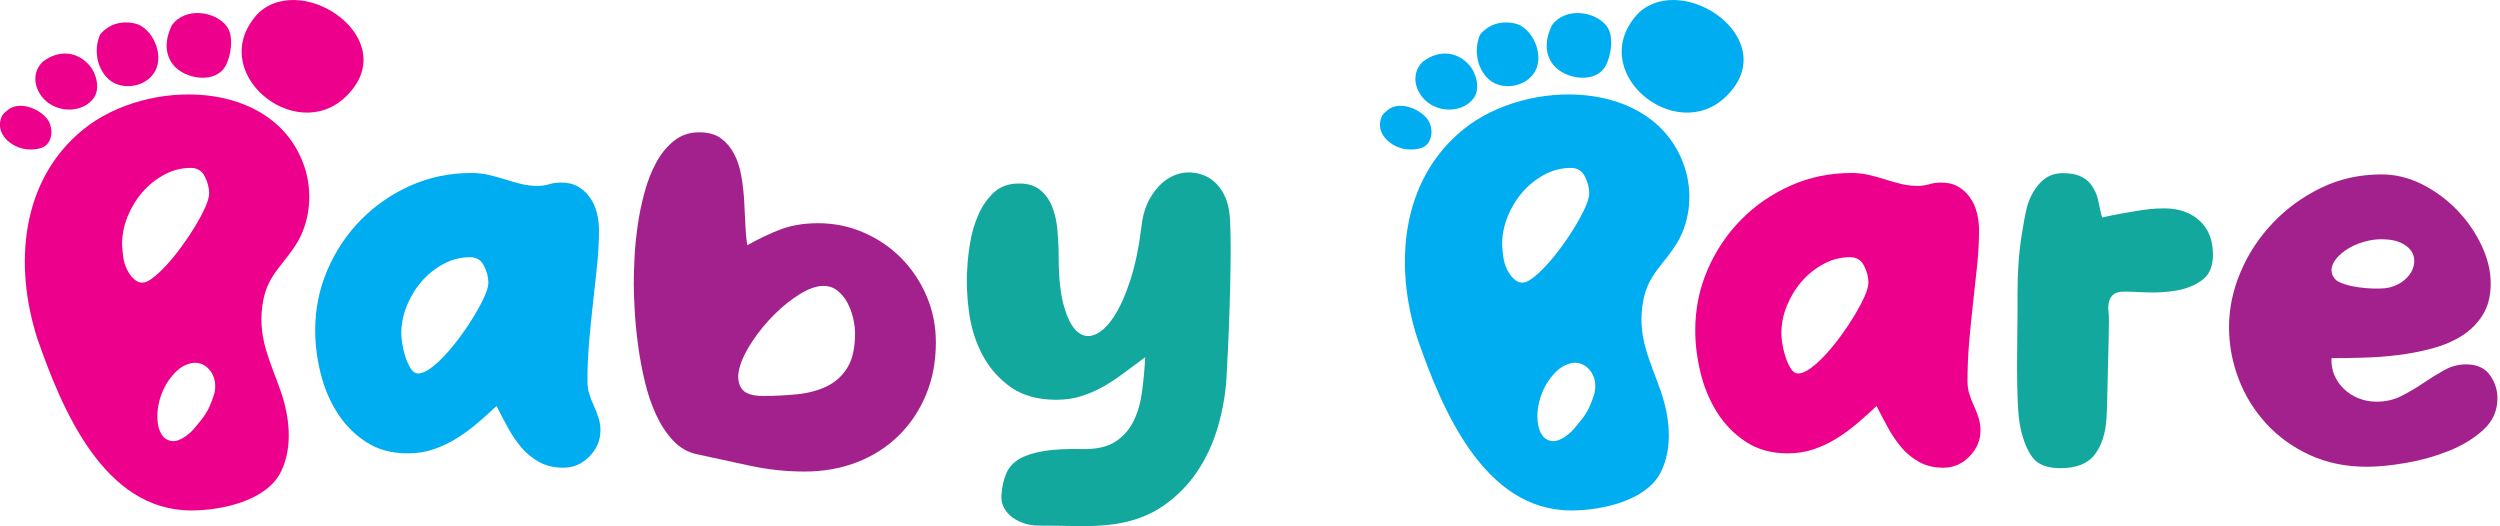 <svg width="285" height="60" viewBox="0 0 285 60" fill="none" xmlns="http://www.w3.org/2000/svg">
<g clip-path="url(#clip0_6140_981)">
<path d="M85.193 27.956C86.545 27.192 87.834 26.584 89.059 26.128C90.283 25.674 91.682 25.446 93.254 25.446C95.118 25.446 96.873 25.81 98.518 26.537C100.163 27.265 101.589 28.247 102.795 29.483C104.002 30.72 104.952 32.156 105.647 33.792C106.341 35.429 106.689 37.174 106.689 39.029C106.689 41.211 106.314 43.201 105.565 45.001C104.815 46.802 103.773 48.356 102.439 49.665C101.104 50.975 99.523 51.984 97.696 52.693C95.867 53.402 93.875 53.756 91.719 53.756C89.635 53.756 87.578 53.538 85.549 53.102C83.52 52.666 81.5 52.229 79.49 51.793C78.429 51.575 77.516 51.056 76.748 50.238C75.98 49.42 75.331 48.438 74.801 47.292C74.271 46.147 73.841 44.884 73.513 43.502C73.183 42.12 72.927 40.747 72.745 39.383C72.561 38.02 72.434 36.72 72.361 35.483C72.287 34.247 72.251 33.192 72.251 32.319C72.251 31.52 72.279 30.547 72.334 29.401C72.388 28.256 72.507 27.038 72.69 25.747C72.872 24.456 73.137 23.174 73.485 21.901C73.832 20.628 74.28 19.492 74.829 18.491C75.377 17.492 76.053 16.674 76.858 16.037C77.661 15.401 78.612 15.082 79.709 15.082C80.732 15.082 81.555 15.31 82.177 15.764C82.798 16.22 83.301 16.81 83.685 17.537C84.069 18.265 84.343 19.101 84.507 20.046C84.672 20.992 84.782 21.938 84.836 22.883C84.891 23.829 84.937 24.747 84.973 25.637C85.01 26.529 85.083 27.301 85.193 27.956ZM86.948 45.138C88.3 45.138 89.607 45.075 90.868 44.947C92.13 44.82 93.254 44.52 94.241 44.047C95.228 43.575 96.014 42.866 96.599 41.92C97.183 40.975 97.476 39.665 97.476 37.992C97.476 37.483 97.403 36.911 97.257 36.274C97.11 35.638 96.891 35.047 96.599 34.501C96.306 33.956 95.931 33.502 95.475 33.138C95.017 32.775 94.478 32.592 93.857 32.592C93.089 32.592 92.203 32.901 91.198 33.52C90.192 34.138 89.223 34.91 88.291 35.837C87.359 36.765 86.527 37.774 85.796 38.865C85.064 39.956 84.571 40.965 84.315 41.892C84.059 42.82 84.114 43.593 84.48 44.211C84.845 44.829 85.668 45.138 86.948 45.138Z" fill="#A3218C"/>
<path d="M130.558 40.719C129.754 41.301 128.968 41.883 128.2 42.465C127.433 43.047 126.656 43.565 125.87 44.019C125.083 44.474 124.243 44.847 123.348 45.137C122.451 45.429 121.473 45.574 120.413 45.574C118.33 45.574 116.611 45.102 115.259 44.156C113.906 43.21 112.837 42.01 112.051 40.556C111.264 39.101 110.744 37.492 110.488 35.728C110.232 33.965 110.159 32.246 110.269 30.573C110.305 29.737 110.414 28.765 110.598 27.655C110.78 26.546 111.091 25.492 111.53 24.491C111.969 23.492 112.553 22.646 113.285 21.955C114.016 21.264 114.985 20.919 116.191 20.919C117.178 20.919 117.973 21.164 118.577 21.655C119.18 22.146 119.636 22.782 119.947 23.564C120.258 24.346 120.459 25.246 120.551 26.264C120.641 27.283 120.688 28.301 120.688 29.319C120.688 31.646 120.888 33.51 121.291 34.91C121.693 36.31 122.196 37.274 122.799 37.801C123.402 38.328 124.069 38.447 124.801 38.155C125.531 37.865 126.244 37.201 126.939 36.165C127.633 35.128 128.264 33.746 128.831 32.019C129.397 30.292 129.827 28.247 130.12 25.882C130.265 24.537 130.613 23.41 131.162 22.5C131.71 21.592 132.341 20.901 133.054 20.428C133.767 19.956 134.525 19.701 135.329 19.664C136.133 19.628 136.892 19.792 137.605 20.155C138.318 20.519 138.912 21.101 139.387 21.9C139.862 22.701 140.136 23.701 140.21 24.901C140.283 26.174 140.31 27.71 140.292 29.51C140.273 31.31 140.237 33.092 140.182 34.855C140.128 36.62 140.063 38.256 139.99 39.765C139.917 41.274 139.862 42.355 139.826 43.01C139.716 44.865 139.396 46.719 138.866 48.574C138.336 50.428 137.559 52.129 136.536 53.674C135.512 55.219 134.223 56.538 132.669 57.629C131.115 58.72 129.242 59.429 127.049 59.756C125.696 59.938 124.261 60.01 122.744 59.974C121.227 59.938 119.773 59.92 118.385 59.92C117.836 59.92 117.306 59.838 116.794 59.674C116.282 59.51 115.825 59.283 115.423 58.992C115.021 58.701 114.701 58.338 114.464 57.901C114.226 57.465 114.125 56.974 114.162 56.429C114.235 55.447 114.427 54.61 114.738 53.919C115.048 53.229 115.56 52.684 116.273 52.283C116.986 51.883 117.909 51.593 119.043 51.41C120.175 51.229 121.601 51.156 123.32 51.192C124.965 51.229 126.244 50.947 127.159 50.346C128.072 49.747 128.767 48.956 129.242 47.974C129.717 46.992 130.038 45.865 130.202 44.592C130.367 43.319 130.485 42.028 130.558 40.719Z" fill="#12A89E"/>
<path d="M213.931 46.285C213.199 46.975 212.459 47.639 211.71 48.275C210.961 48.912 210.175 49.485 209.352 49.993C208.53 50.503 207.661 50.912 206.747 51.221C205.833 51.53 204.846 51.684 203.786 51.684C201.958 51.684 200.377 51.248 199.043 50.376C197.708 49.503 196.611 48.384 195.753 47.021C194.893 45.657 194.263 44.148 193.861 42.493C193.458 40.839 193.258 39.23 193.258 37.666C193.258 35.23 193.724 32.93 194.656 30.766C195.588 28.602 196.858 26.702 198.467 25.066C200.075 23.429 201.958 22.13 204.115 21.166C206.272 20.202 208.593 19.72 211.08 19.72C211.738 19.72 212.386 19.793 213.026 19.938C213.666 20.084 214.296 20.257 214.918 20.456C215.539 20.657 216.152 20.83 216.755 20.974C217.358 21.12 217.97 21.193 218.592 21.193C219.067 21.193 219.515 21.13 219.936 21.002C220.356 20.875 220.804 20.811 221.279 20.811C222.047 20.811 222.696 20.966 223.226 21.275C223.756 21.584 224.204 21.993 224.57 22.502C224.935 23.012 225.2 23.593 225.365 24.247C225.529 24.902 225.611 25.557 225.611 26.211C225.611 27.52 225.538 28.875 225.392 30.275C225.245 31.675 225.09 33.103 224.926 34.557C224.761 36.012 224.615 37.484 224.487 38.975C224.359 40.467 224.295 41.957 224.295 43.448C224.295 43.993 224.368 44.494 224.515 44.948C224.661 45.403 224.834 45.848 225.036 46.285C225.236 46.721 225.41 47.166 225.557 47.621C225.702 48.076 225.776 48.558 225.776 49.066C225.776 50.194 225.355 51.185 224.515 52.039C223.673 52.894 222.686 53.321 221.554 53.321C220.493 53.321 219.57 53.103 218.784 52.666C217.998 52.23 217.322 51.676 216.755 51.003C216.188 50.33 215.677 49.576 215.22 48.739C214.762 47.903 214.333 47.085 213.931 46.285ZM203.073 38.048C203.073 38.303 203.109 38.675 203.183 39.166C203.256 39.657 203.375 40.157 203.54 40.666C203.704 41.176 203.904 41.621 204.143 42.002C204.38 42.384 204.664 42.575 204.993 42.575C205.395 42.575 205.87 42.376 206.418 41.975C206.967 41.575 207.533 41.057 208.118 40.421C208.703 39.785 209.288 39.066 209.873 38.266C210.458 37.467 210.979 36.684 211.436 35.921C211.893 35.157 212.267 34.448 212.56 33.793C212.852 33.139 212.999 32.612 212.999 32.211C212.999 31.593 212.834 30.957 212.505 30.302C212.176 29.648 211.646 29.32 210.915 29.32C209.854 29.32 208.849 29.575 207.899 30.084C206.948 30.594 206.117 31.257 205.404 32.075C204.691 32.893 204.124 33.82 203.704 34.857C203.283 35.893 203.073 36.957 203.073 38.048Z" fill="#ED008C"/>
<path d="M239.649 24.792C240.928 24.501 242.217 24.256 243.515 24.056C244.812 23.856 245.459 23.756 246.739 23.756C248.384 23.756 249.718 24.219 250.742 25.146C251.765 26.074 252.278 27.374 252.278 29.047C252.278 30.356 251.875 31.31 251.071 31.91C250.266 32.51 249.297 32.911 248.165 33.111C247.031 33.311 245.852 33.383 244.628 33.328C243.402 33.274 243.012 33.247 242.171 33.247C241.623 33.247 241.22 33.347 240.965 33.547C240.709 33.747 240.535 34.01 240.444 34.338C240.352 34.665 240.325 35.029 240.362 35.429C240.398 35.829 240.417 36.211 240.417 36.574C240.417 36.938 240.407 37.629 240.389 38.647C240.37 39.666 240.343 40.766 240.307 41.947C240.27 43.129 240.243 44.257 240.225 45.329C240.206 46.402 240.178 47.193 240.142 47.702C240.033 49.412 239.585 50.784 238.799 51.82C238.012 52.856 236.706 53.374 234.878 53.374C233.415 53.374 232.373 52.984 231.752 52.202C231.13 51.42 230.655 50.266 230.326 48.738C230.18 48.084 230.08 47.121 230.025 45.847C229.97 44.575 229.943 43.266 229.943 41.92C229.943 40.575 229.951 39.32 229.97 38.156C229.988 36.993 229.998 36.175 229.998 35.701V33.274C229.998 32.274 230.034 31.211 230.107 30.083C230.18 28.956 230.308 27.829 230.491 26.701C230.673 25.574 230.957 23.705 231.341 22.795C231.725 21.887 232.227 21.15 232.849 20.586C233.47 20.023 234.238 19.741 235.152 19.741C235.92 19.741 236.55 19.841 237.044 20.041C237.538 20.241 237.939 20.523 238.25 20.886C238.561 21.25 238.817 21.696 239.018 22.222C239.219 22.75 239.429 24.174 239.649 24.792Z" fill="#12A89E"/>
<path d="M168.731 3.94C168.068 5.511 168.269 7.432 169.442 8.771C170.925 10.463 173.975 10.028 175.016 8.097C176.072 6.137 174.645 3.12 172.704 2.676C171.824 2.474 170.848 2.53 170.044 2.904C169.603 3.109 169.026 3.549 168.731 3.94Z" fill="#00ADF0"/>
<path d="M176.902 2.907C176.213 4.354 175.987 6.043 177.084 7.404C178.405 9.044 181.884 9.586 183.028 7.53C183.674 6.368 184.026 4.104 183.16 2.975C181.851 1.269 178.419 0.756 176.902 2.907Z" fill="#00ADF0"/>
<path d="M162.198 7.038C160.617 8.543 161.433 10.964 163.191 11.962C164.77 12.859 166.956 12.629 168.017 11.168C168.728 10.188 168.379 8.459 167.53 7.465C166.224 5.938 164.136 5.556 162.198 7.038Z" fill="#00ADF0"/>
<path d="M158.239 12.515C157.981 12.737 157.669 12.947 157.529 13.258C156.664 15.184 158.568 16.853 160.43 17.026C161.065 17.084 162.042 17.008 162.544 16.587C163.43 15.844 163.358 14.261 162.585 13.406C161.576 12.291 159.5 11.531 158.239 12.515Z" fill="#00ADF0"/>
<path d="M186.815 1.457C180.548 8.026 190.94 16.669 196.77 10.998C203.35 4.599 192.004 -3.308 186.815 1.457Z" fill="#00ADF0"/>
<path d="M283.831 42.738C283.245 41.939 282.35 41.538 281.143 41.538C280.266 41.538 279.434 41.756 278.649 42.193C277.862 42.629 277.067 43.12 276.263 43.665C275.459 44.211 274.627 44.702 273.768 45.138C272.909 45.575 271.967 45.793 270.944 45.793C270.212 45.793 269.527 45.666 268.887 45.411C268.247 45.157 267.69 44.802 267.215 44.347C266.74 43.893 266.374 43.366 266.118 42.766C265.862 42.165 265.753 41.52 265.789 40.829C266.886 40.829 268.092 40.811 269.409 40.775C270.725 40.739 272.049 40.638 273.384 40.475C274.718 40.311 276.025 40.057 277.305 39.711C278.584 39.366 279.708 38.884 280.678 38.265C281.646 37.647 282.432 36.857 283.035 35.893C283.639 34.929 283.94 33.738 283.94 32.32C283.94 30.901 283.593 29.456 282.898 27.983C282.203 26.511 281.281 25.174 280.129 23.974C278.978 22.774 277.652 21.792 276.153 21.028C274.654 20.265 273.1 19.883 271.492 19.883C269.006 19.883 266.712 20.393 264.61 21.41C262.508 22.429 260.67 23.765 259.099 25.419C257.527 27.075 256.302 28.938 255.425 31.011C254.548 33.083 254.109 35.175 254.109 37.283C254.109 39.321 254.474 41.292 255.206 43.202C255.937 45.111 256.988 46.811 258.359 48.302C259.73 49.794 261.383 50.984 263.322 51.875C265.259 52.766 267.434 53.211 269.847 53.211C271.09 53.211 272.562 53.066 274.262 52.775C275.962 52.484 277.588 52.03 279.142 51.411C280.695 50.793 282.012 49.993 283.09 49.011C284.168 48.029 284.708 46.829 284.708 45.411C284.708 44.429 284.415 43.538 283.831 42.738ZM265.914 30.192C266.064 29.831 266.294 29.495 266.596 29.194C267.018 28.774 267.513 28.416 268.065 28.13C268.593 27.857 269.16 27.644 269.752 27.497C270.348 27.349 270.915 27.274 271.438 27.274C272.645 27.274 273.541 27.493 274.174 27.945C274.812 28.343 275.183 28.935 275.22 29.616C275.251 30.212 275.073 30.779 274.691 31.306C274.351 31.773 273.879 32.159 273.288 32.453C272.711 32.74 272.065 32.888 271.367 32.893H271.352C271.303 32.893 268.421 33.008 266.604 32.123C266.329 31.989 266.112 31.758 265.968 31.481C265.76 31.08 265.74 30.61 265.914 30.192Z" fill="#A3218C"/>
<path d="M191.253 27.57C192.721 25.06 192.962 21.807 192.051 19.065C188.665 8.87 174.104 8.87 166.852 14.729C159.634 20.559 158.925 30.284 161.567 38.547C164.381 46.658 169.169 58.212 179.149 58.192C182.559 58.185 187.722 57.119 189.363 53.765C190.726 50.978 190.344 47.547 189.347 44.65C188.112 41.064 186.541 38.318 187.345 34.193C187.93 31.193 189.774 30.096 191.253 27.57ZM173.082 32.132C172.368 31.826 171.607 30.726 171.399 29.462C171.318 28.973 171.244 28.123 171.244 27.868C171.244 26.777 171.454 25.714 171.875 24.677C172.295 23.641 172.862 22.714 173.575 21.895C174.288 21.077 175.119 20.414 176.07 19.904C177.02 19.395 178.025 19.141 179.086 19.141C179.817 19.141 180.347 19.468 180.676 20.122C181.005 20.777 181.17 21.414 181.17 22.032C181.17 22.432 181.023 22.959 180.731 23.613C180.438 24.268 180.063 24.977 179.607 25.741C179.149 26.505 178.629 27.287 178.044 28.086C177.459 28.887 176.873 29.605 176.289 30.241C175.704 30.878 175.138 31.396 174.589 31.796C174.041 32.196 173.551 32.333 173.082 32.132ZM181.719 45.008C181.07 47.033 180.535 47.543 179.483 48.827C179.073 49.328 177.876 50.423 176.887 50.279C176.437 50.214 176.037 49.97 175.79 49.589C175.578 49.261 175.431 48.882 175.354 48.464C175.248 47.879 175.233 47.272 175.311 46.657C175.386 46.07 175.533 45.484 175.748 44.916C175.965 44.345 176.226 43.839 176.524 43.411C177.211 42.423 177.903 41.816 178.636 41.556C179.329 41.261 180.029 41.294 180.613 41.651C181.123 41.965 181.491 42.434 181.708 43.047C181.901 43.591 181.919 44.381 181.719 45.008Z" fill="#00ADF0"/>
<path d="M56.604 46.285C55.873 46.975 55.133 47.639 54.383 48.275C53.634 48.912 52.848 49.485 52.026 49.993C51.203 50.503 50.334 50.912 49.421 51.221C48.506 51.53 47.519 51.684 46.46 51.684C44.631 51.684 43.05 51.248 41.716 50.376C40.381 49.503 39.284 48.384 38.426 47.021C37.566 45.657 36.936 44.148 36.534 42.493C36.131 40.839 35.931 39.23 35.931 37.666C35.931 35.23 36.397 32.93 37.329 30.766C38.261 28.602 39.531 26.702 41.141 25.066C42.749 23.429 44.631 22.13 46.788 21.166C48.945 20.202 51.266 19.72 53.753 19.72C54.411 19.72 55.059 19.793 55.7 19.938C56.339 20.084 56.969 20.257 57.591 20.456C58.213 20.657 58.825 20.83 59.428 20.974C60.032 21.12 60.643 21.193 61.266 21.193C61.74 21.193 62.188 21.13 62.609 21.002C63.029 20.875 63.477 20.811 63.953 20.811C64.72 20.811 65.369 20.966 65.899 21.275C66.429 21.584 66.877 21.993 67.243 22.502C67.608 23.012 67.874 23.593 68.038 24.247C68.203 24.902 68.285 25.557 68.285 26.211C68.285 27.52 68.211 28.875 68.066 30.275C67.919 31.675 67.764 33.103 67.599 34.557C67.435 36.012 67.288 37.484 67.161 38.975C67.032 40.467 66.969 41.957 66.969 43.448C66.969 43.993 67.041 44.494 67.188 44.948C67.334 45.403 67.508 45.848 67.709 46.285C67.909 46.721 68.083 47.166 68.23 47.621C68.376 48.076 68.449 48.558 68.449 49.066C68.449 50.194 68.028 51.185 67.188 52.039C66.347 52.894 65.359 53.321 64.227 53.321C63.166 53.321 62.243 53.103 61.458 52.666C60.671 52.23 59.995 51.676 59.428 51.003C58.861 50.33 58.35 49.576 57.893 48.739C57.435 47.903 57.006 47.085 56.604 46.285ZM45.747 38.048C45.747 38.303 45.783 38.675 45.856 39.166C45.929 39.657 46.048 40.157 46.213 40.666C46.377 41.176 46.578 41.621 46.816 42.002C47.053 42.384 47.337 42.575 47.666 42.575C48.068 42.575 48.543 42.376 49.092 41.975C49.64 41.575 50.206 41.057 50.792 40.421C51.376 39.785 51.961 39.066 52.547 38.266C53.131 37.467 53.652 36.684 54.109 35.921C54.566 35.157 54.94 34.448 55.233 33.793C55.526 33.139 55.672 32.612 55.672 32.211C55.672 31.593 55.508 30.957 55.178 30.302C54.85 29.648 54.319 29.32 53.588 29.32C52.528 29.32 51.523 29.575 50.572 30.084C49.621 30.594 48.79 31.257 48.077 32.075C47.364 32.893 46.797 33.82 46.377 34.857C45.956 35.893 45.747 36.957 45.747 38.048Z" fill="#00ADF0"/>
<path d="M11.404 3.94C10.742 5.511 10.943 7.432 12.116 8.771C13.599 10.463 16.649 10.028 17.69 8.097C18.746 6.137 17.319 3.12 15.377 2.676C14.498 2.474 13.522 2.53 12.717 2.904C12.276 3.109 11.7 3.549 11.404 3.94Z" fill="#ED008C"/>
<path d="M19.576 2.907C18.887 4.354 18.661 6.043 19.758 7.404C21.078 9.043 24.557 9.586 25.701 7.53C26.348 6.368 26.699 4.104 25.833 2.975C24.524 1.269 21.092 0.756 19.576 2.907Z" fill="#ED008C"/>
<path d="M4.872 7.038C3.291 8.543 4.107 10.964 5.864 11.962C7.444 12.859 9.63 12.629 10.691 11.168C11.402 10.188 11.053 8.459 10.203 7.465C8.897 5.938 6.81 5.556 4.872 7.038Z" fill="#ED008C"/>
<path d="M0.913 12.515C0.656 12.737 0.343 12.947 0.204 13.258C-0.661 15.184 1.243 16.853 3.105 17.026C3.739 17.084 4.717 17.008 5.218 16.587C6.104 15.844 6.033 14.261 5.259 13.406C4.251 12.291 2.174 11.531 0.913 12.515Z" fill="#ED008C"/>
<path d="M29.488 1.457C23.222 8.026 33.614 16.669 39.444 10.998C46.024 4.599 34.677 -3.308 29.488 1.457Z" fill="#ED008C"/>
<path d="M33.926 27.57C35.394 25.06 35.635 21.807 34.724 19.065C31.338 8.87 16.777 8.87 9.525 14.729C2.307 20.559 1.598 30.284 4.24 38.547C7.054 46.658 11.842 58.212 21.822 58.192C25.232 58.185 30.396 57.119 32.036 53.765C33.399 50.978 33.017 47.547 32.02 44.65C30.785 41.064 29.215 38.318 30.019 34.193C30.603 31.193 32.448 30.096 33.926 27.57ZM15.755 32.132C15.041 31.826 14.28 30.726 14.072 29.462C13.991 28.973 13.918 28.123 13.918 27.868C13.918 26.777 14.127 25.714 14.548 24.677C14.968 23.641 15.535 22.714 16.248 21.895C16.961 21.077 17.792 20.414 18.743 19.904C19.693 19.395 20.698 19.141 21.759 19.141C22.49 19.141 23.02 19.468 23.349 20.122C23.678 20.777 23.843 21.414 23.843 22.032C23.843 22.432 23.696 22.959 23.404 23.613C23.111 24.268 22.737 24.977 22.28 25.741C21.823 26.505 21.302 27.287 20.717 28.086C20.132 28.887 19.547 29.605 18.962 30.241C18.377 30.878 17.811 31.396 17.262 31.796C16.714 32.196 16.224 32.333 15.755 32.132ZM24.392 45.008C23.743 47.033 23.208 47.543 22.157 48.827C21.746 49.328 20.55 50.423 19.56 50.279C19.111 50.214 18.71 49.97 18.464 49.589C18.251 49.261 18.104 48.882 18.028 48.464C17.921 47.879 17.906 47.272 17.984 46.657C18.059 46.07 18.206 45.484 18.422 44.916C18.638 44.345 18.899 43.839 19.197 43.411C19.884 42.423 20.576 41.816 21.309 41.556C22.002 41.261 22.702 41.294 23.287 41.651C23.796 41.965 24.164 42.434 24.381 43.047C24.574 43.591 24.592 44.381 24.392 45.008Z" fill="#ED008C"/>
</g>
<defs>
<clipPath id="clip0_6140_981">
<rect width="284.746" height="60" fill="white"/>
</clipPath>
</defs>
</svg>
